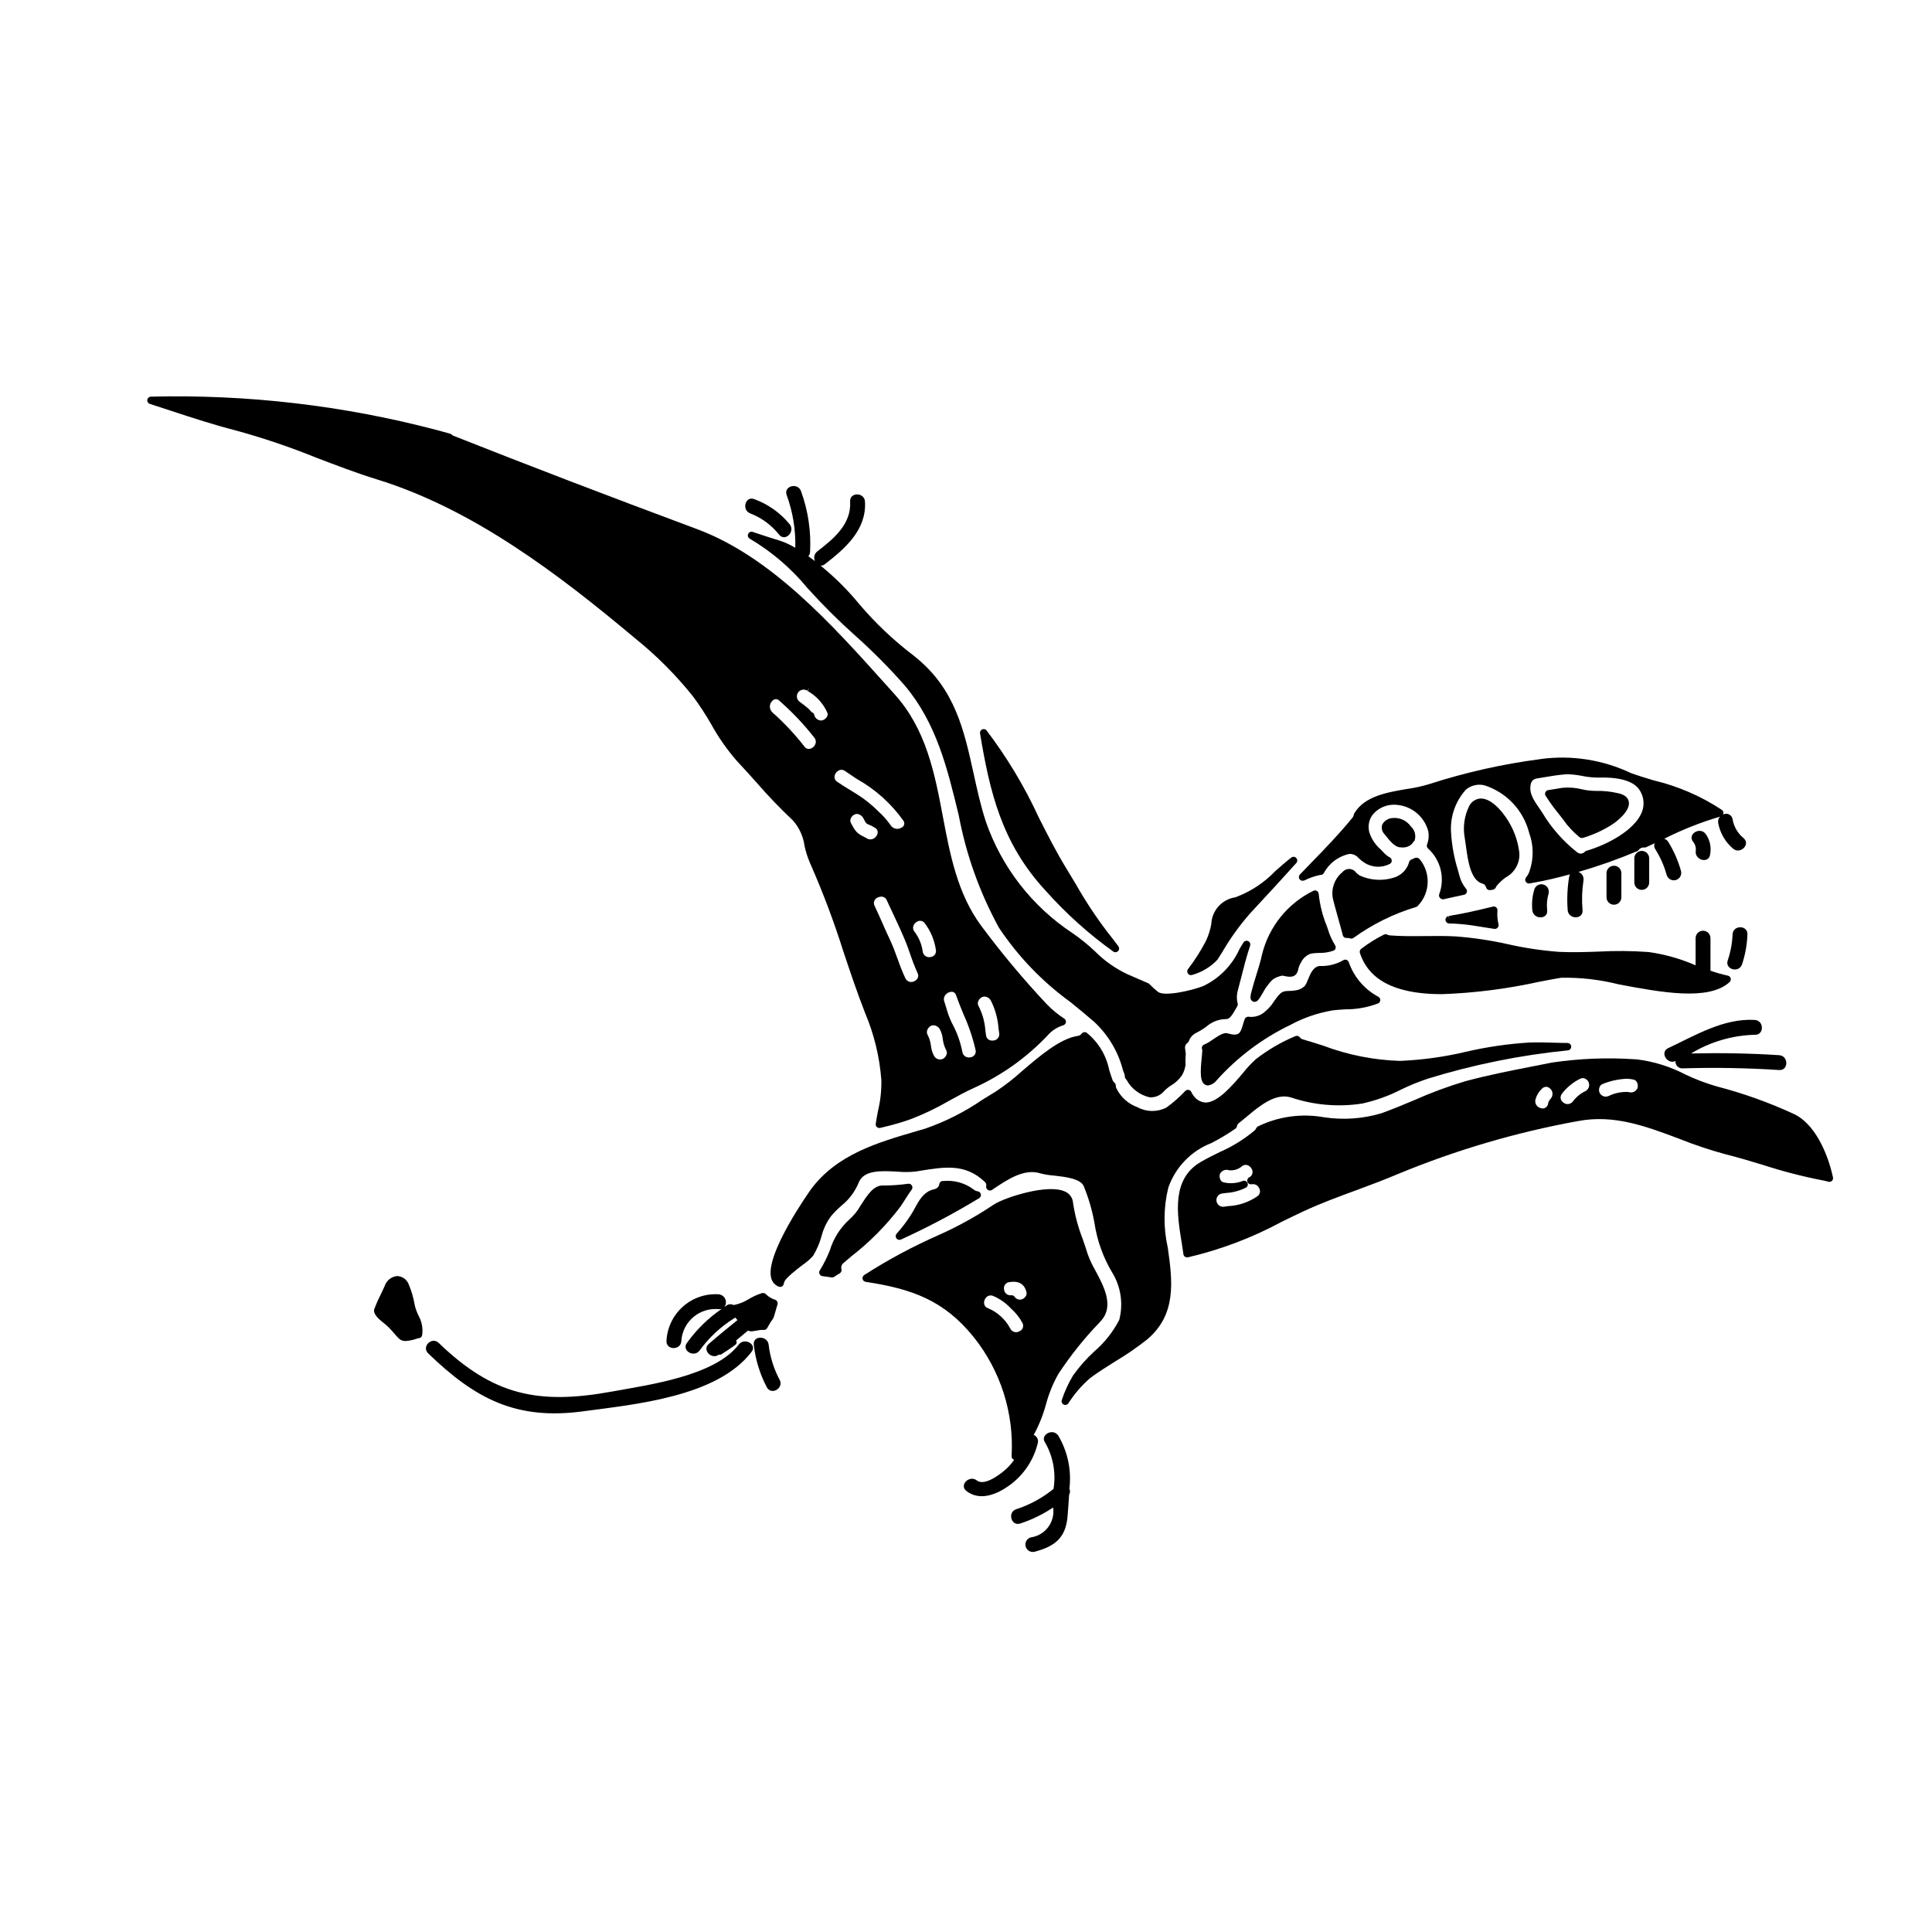 <?xml version="1.0" encoding="UTF-8"?>
<!-- Uploaded to: ICON Repo, www.iconrepo.com, Generator: ICON Repo Mixer Tools -->
<svg fill="#000000" width="800px" height="800px" version="1.1" viewBox="144 144 512 512" xmlns="http://www.w3.org/2000/svg">
 <g>
  <path d="m489.64 377.34c1.348-0.676 2.777-1.176 4.25-1.48 0.082 0.008 0.16 0.008 0.242 0 0.285-0.047 0.539-0.215 0.688-0.465 1.391-2.621 3.871-4.488 6.773-5.094h0.105c0.902-0.012 1.762 0.387 2.332 1.086 0.492 0.48 1.031 0.906 1.609 1.277 2.023 1.273 4.57 1.379 6.691 0.273 0.309-0.172 0.5-0.5 0.5-0.855 0-0.355-0.191-0.68-0.5-0.855-0.59-0.316-1.121-0.73-1.574-1.223l-0.84-0.875c-1.371-1.176-2.398-2.695-2.981-4.406-0.484-1.586-0.215-3.309 0.727-4.676 1.301-1.664 3.262-2.68 5.371-2.781 4.438-0.16 8.387 2.785 9.492 7.086 0.203 1.156 0.086 2.348-0.336 3.441-0.133 0.355-0.047 0.758 0.219 1.027 3.422 3.074 4.602 7.938 2.973 12.238-0.086 0.348 0.027 0.719 0.293 0.961 0.207 0.207 0.492 0.316 0.785 0.309 0.094 0 0.188-0.02 0.277-0.047 1.746-0.395 3.473-0.789 5.227-1.145 0.344-0.062 0.629-0.309 0.746-0.641 0.113-0.332 0.043-0.699-0.188-0.965-0.832-0.988-1.426-2.156-1.738-3.414l-0.395-1.449v0.004c-1.039-3.324-1.66-6.762-1.855-10.234-0.227-4.109 1.203-8.141 3.965-11.191 1.371-1.137 3.207-1.555 4.938-1.121 5.84 1.891 10.297 6.644 11.809 12.594 1.219 3.316 1.234 6.957 0.051 10.285-0.199 0.555-0.496 1.07-0.875 1.52-0.258 0.316-0.297 0.762-0.094 1.113 0.203 0.355 0.602 0.551 1.008 0.488 0.449-0.07 0.863-0.141 1.242-0.23 2.922-0.496 6.172-1.281 9.504-2.191h0.004c-0.113 0.184-0.195 0.387-0.234 0.602-0.492 2.941-0.621 5.934-0.395 8.906 0.207 2.508 4.144 2.527 3.938 0-0.234-2.625-0.148-5.269 0.25-7.871 0.156-0.977-0.402-1.926-1.328-2.266 5.293-1.531 10.492-3.371 15.57-5.508 0.156-0.07 0.293-0.176 0.395-0.312 0.316-0.477 0.879-0.73 1.449-0.648 0.195 0.02 0.395-0.016 0.57-0.105 0.188-0.098 0.395-0.184 0.59-0.277 0.195-0.09 0.5-0.215 0.691-0.32l0.91-0.43v0.004c-0.199 0.523-0.129 1.109 0.184 1.574 1.328 2.106 2.34 4.394 3.008 6.797 0.289 1.047 1.375 1.664 2.422 1.375 1.051-0.289 1.664-1.375 1.375-2.422-0.758-2.731-1.906-5.336-3.402-7.738-0.242-0.379-0.609-0.66-1.039-0.789 4.738-2.394 9.684-4.352 14.773-5.848-0.414 0.457-0.59 1.082-0.465 1.688 0.488 2.648 1.879 5.043 3.934 6.781 1.918 1.633 4.723-1.137 2.781-2.781h0.004c-1.551-1.273-2.59-3.066-2.922-5.047-0.098-0.555-0.461-1.027-0.973-1.262-0.512-0.238-1.105-0.207-1.59 0.082 0.059-0.074 0.102-0.16 0.133-0.246 0.082-0.363-0.051-0.742-0.34-0.977-5.555-3.676-11.715-6.34-18.199-7.875-2.184-0.664-4.254-1.289-5.926-1.906v0.004c-7.359-3.496-15.562-4.805-23.645-3.777l-0.473 0.074v0.004c-9.941 1.297-19.746 3.504-29.289 6.582-1.953 0.598-3.953 1.039-5.981 1.32-5.285 0.895-11.285 1.91-13.965 6.473v-0.004c-0.066 0.113-0.109 0.234-0.129 0.363-0.039 0.277-0.156 0.543-0.336 0.758-3.363 4.156-7.332 8.266-11.168 12.203l-2.754 2.852v-0.004c-0.344 0.34-0.387 0.883-0.105 1.273 0.285 0.395 0.816 0.52 1.246 0.301zm89.406-17.969c-1.895 4.582-8.91 8.445-14.629 10.098-0.148 0.043-0.281 0.125-0.395 0.23-0.531 0.613-1.457 0.684-2.074 0.152-3.711-2.918-6.852-6.492-9.266-10.547-0.262-0.395-0.531-0.789-0.789-1.18-1.574-2.269-2.906-4.231-2.113-6.727h0.004c0.238-0.566 0.75-0.969 1.355-1.07l1.77-0.297c2-0.34 3.883-0.656 5.84-0.816 0.262-0.02 0.516-0.027 0.789-0.027v0.004c1.238 0.039 2.469 0.18 3.684 0.426 1.457 0.301 2.945 0.453 4.438 0.453 4.016-0.129 9.246 0.395 10.988 3.543 1.051 1.742 1.199 3.887 0.398 5.758z"/>
  <path d="m459.61 402.42c0.102 0 0.203-0.016 0.305-0.047 2.586-0.711 4.926-2.125 6.754-4.09l1.258-1.996c2.148-3.688 4.652-7.156 7.481-10.359l1.633-1.762c3.477-3.75 7.027-7.582 10.5-11.469 0.336-0.379 0.328-0.949-0.016-1.32s-0.91-0.422-1.312-0.117c-0.848 0.641-1.625 1.309-2.344 1.926-0.609 0.516-1.246 1.082-1.914 1.672-2.949 3.086-6.566 5.457-10.57 6.934-3.551 0.527-6.227 3.5-6.379 7.086-0.281 1.582-0.773 3.117-1.461 4.566-1.363 2.598-2.941 5.074-4.727 7.402-0.246 0.348-0.246 0.812 0 1.156 0.184 0.262 0.477 0.418 0.793 0.418z"/>
  <path d="m537.82 379.14c0.109 0.441 0.504 0.754 0.957 0.754 0.051 0.004 0.102 0.004 0.156 0l0.789-0.129-0.004-0.004c0.387-0.121 0.688-0.434 0.789-0.828 0.73-0.938 1.602-1.758 2.578-2.441 2.574-1.383 3.977-4.262 3.473-7.144-0.551-3.68-2.09-7.144-4.445-10.027-0.895-1.129-3.199-3.699-5.625-3.699-0.07-0.004-0.141-0.004-0.215 0-1.246 0.109-2.348 0.852-2.914 1.969-1.305 2.629-1.719 5.613-1.184 8.5 0.09 0.477 0.18 1.137 0.285 1.91 0.52 3.898 1.227 9.238 4.328 10.145v-0.004c0.516 0.098 0.922 0.488 1.031 1z"/>
  <path d="m439.04 396.18c0.164 0.113 0.359 0.172 0.555 0.172 0.375 0 0.715-0.211 0.883-0.547 0.164-0.332 0.129-0.73-0.094-1.027-1-1.34-1.992-2.644-2.965-3.859v-0.004c-3.043-3.996-5.812-8.195-8.293-12.566-0.84-1.41-1.676-2.812-2.523-4.184-2.598-4.219-4.926-8.805-7.383-13.656v-0.004c-3.742-8.125-8.363-15.816-13.777-22.938-0.281-0.344-0.762-0.453-1.164-0.266-0.402 0.184-0.633 0.613-0.562 1.051 2.566 15.324 5.648 29.035 17.395 41.699h-0.004c5.367 6.019 11.383 11.43 17.934 16.129z"/>
  <path d="m253.97 490.13-0.09-0.441c-0.32-1.836-0.848-3.629-1.574-5.344-0.484-1.281-1.695-2.141-3.062-2.176-1.516 0.137-2.805 1.16-3.289 2.602-0.336 0.789-0.711 1.551-1.086 2.328v-0.004c-0.617 1.219-1.168 2.469-1.652 3.746-0.465 1.281 0.973 2.621 2.68 3.938 0.891 0.742 1.711 1.562 2.445 2.457 0.465 0.527 0.922 1.051 1.414 1.543 0.473 0.422 1.098 0.637 1.73 0.602 0.984-0.059 1.953-0.258 2.879-0.59l0.504-0.152h0.156c0.41-0.051 0.742-0.352 0.836-0.754 0.281-1.793-0.047-3.625-0.938-5.207-0.395-0.816-0.715-1.672-0.953-2.547z"/>
  <path d="m495.64 389.47c-1.133-2.734-1.863-5.621-2.168-8.566-0.02-0.316-0.184-0.605-0.449-0.777-0.27-0.172-0.602-0.207-0.895-0.09-6.812 3.309-11.812 9.461-13.652 16.809-0.395 1.895-0.984 3.758-1.547 5.562-0.43 1.387-0.863 2.777-1.227 4.203-0.312 1.18-0.633 2.394 0.367 2.801h-0.004c0.141 0.062 0.293 0.094 0.445 0.098 0.789 0 1.344-0.992 2.394-2.824 0.215-0.395 0.395-0.699 0.488-0.832 1.574-2.129 1.969-2.699 4.305-3.293 0.281 0 0.559 0.043 0.828 0.125 0.863 0.18 2.883 0.621 3.438-1.473 0.148-0.801 0.445-1.57 0.875-2.262 0.52-1.039 1.422-1.828 2.516-2.211 0.703-0.133 1.418-0.203 2.133-0.203 1.352 0.043 2.699-0.172 3.973-0.625 0.254-0.133 0.434-0.371 0.496-0.648 0.062-0.27 0.004-0.559-0.156-0.785-0.828-1.34-1.469-2.781-1.914-4.289z"/>
  <path d="m312.23 313.1c5.695 4.57 10.871 9.758 15.43 15.465 1.727 2.332 3.316 4.758 4.762 7.273 1.945 3.539 4.269 6.856 6.922 9.898 1.695 1.781 3.371 3.66 5.059 5.547v-0.004c3.07 3.555 6.324 6.945 9.742 10.164 1.66 1.879 2.727 4.207 3.059 6.691 0.328 1.543 0.805 3.051 1.426 4.504 3.41 7.719 6.387 15.621 8.922 23.672 1.766 5.277 3.598 10.738 5.68 16.066v0.004c2.406 5.672 3.871 11.695 4.336 17.84 0.055 2.695-0.23 5.383-0.852 8.008-0.227 1.18-0.457 2.363-0.637 3.582h-0.004c-0.051 0.324 0.07 0.652 0.316 0.871 0.18 0.164 0.414 0.254 0.656 0.254 0.082 0 0.164-0.012 0.242-0.031l1.18-0.293c2.324-0.543 4.617-1.215 6.863-2.016 3.508-1.336 6.898-2.961 10.141-4.856 2.18-1.203 4.445-2.449 6.82-3.516 7.285-3.324 13.859-8.027 19.359-13.852 1.102-1.262 2.539-2.184 4.144-2.668 0.359-0.113 0.625-0.422 0.68-0.797 0.055-0.375-0.113-0.746-0.426-0.957-1.707-1.109-3.281-2.406-4.691-3.871-6.191-6.598-11.996-13.547-17.387-20.812-6.234-8.453-8.195-18.793-10.09-28.801-2.156-11.414-4.383-23.176-12.848-32.527l-2.617-2.91c-14.125-15.723-30.141-33.547-49.73-40.82-23.684-8.82-44.762-16.895-64.473-24.707l0.004 0.004c-0.211-0.078-0.398-0.199-0.551-0.359-0.121-0.113-0.27-0.191-0.43-0.23-0.586-0.148-1.18-0.316-1.754-0.48s-1.203-0.344-1.801-0.492h-0.004c-24.691-6.492-50.172-9.461-75.695-8.824-0.48 0.008-0.887 0.367-0.953 0.848-0.066 0.477 0.227 0.934 0.688 1.074 1.867 0.598 3.731 1.207 5.594 1.824 5.613 1.844 11.414 3.746 17.18 5.211 7.254 1.988 14.387 4.402 21.359 7.231 5.184 1.969 10.547 4.047 16.039 5.734 25.297 7.805 47.797 24.824 68.34 42.059zm77.48 103.95v0.004c0.156-0.516 0.516-0.941 0.996-1.184 0.223-0.105 0.469-0.16 0.715-0.164 0.723 0.055 1.363 0.484 1.688 1.133 0.395 0.781 0.641 1.625 0.734 2.492 0.125 1.074 0.445 2.113 0.949 3.07 0.16 0.316 0.184 0.684 0.066 1.02-0.16 0.523-0.523 0.957-1.004 1.211-0.938 0.383-2.004-0.051-2.41-0.977-0.387-0.77-0.633-1.605-0.723-2.461-0.121-1.07-0.441-2.106-0.941-3.055-0.172-0.34-0.195-0.734-0.059-1.086zm6.586-1.883-0.004 0.004c-0.629-1.297-1.137-2.656-1.508-4.051-0.164-0.551-0.336-1.109-0.523-1.676-0.246-0.633-0.109-1.352 0.348-1.852 0.395-0.465 0.965-0.738 1.574-0.762 0.094 0 0.184 0.012 0.277 0.027 0.469 0.113 0.836 0.484 0.945 0.957 0.586 1.691 1.277 3.371 1.969 5.051h-0.004c1.371 3.035 2.438 6.199 3.18 9.445 0.094 0.43 0.004 0.883-0.254 1.238-0.258 0.359-0.656 0.594-1.094 0.637-0.469 0.129-0.969 0.055-1.375-0.207-0.41-0.258-0.691-0.676-0.777-1.152-0.516-2.68-1.441-5.262-2.746-7.656zm-5.652-17.559v0.004c-0.465 0.121-0.957 0.039-1.359-0.223-0.398-0.262-0.668-0.684-0.746-1.156-0.25-1.922-0.996-3.75-2.164-5.301-0.395-0.441-0.508-1.07-0.289-1.625 0.27-0.668 0.863-1.152 1.574-1.285 0.078-0.004 0.156-0.004 0.234 0 0.473 0.016 0.91 0.254 1.18 0.641 1.559 2.066 2.57 4.492 2.941 7.051 0.094 0.438 0 0.891-0.258 1.254-0.262 0.359-0.66 0.594-1.102 0.645zm-8.762 0.547c-0.574-1.602-1.18-3.258-1.922-4.859-0.719-1.52-1.402-3.059-2.082-4.598-0.68-1.539-1.379-3.113-2.102-4.644v0.004c-0.211-0.406-0.238-0.887-0.074-1.312 0.168-0.426 0.508-0.762 0.938-0.922 0.285-0.133 0.594-0.203 0.906-0.203 0.645-0.012 1.227 0.375 1.465 0.973l0.957 2.043c1.309 2.785 2.625 5.598 3.824 8.402 0.523 1.238 0.969 2.519 1.414 3.797v0.004c0.562 1.695 1.211 3.363 1.941 4.996 0.227 0.398 0.258 0.875 0.086 1.301-0.188 0.391-0.504 0.703-0.898 0.879-0.418 0.242-0.922 0.293-1.379 0.145-0.461-0.152-0.836-0.488-1.035-0.93-0.766-1.652-1.441-3.344-2.023-5.07zm-12.477-37.09-0.004 0.004c0.164-0.527 0.535-0.965 1.031-1.207 0.219-0.109 0.457-0.168 0.699-0.168 0.723 0.09 1.352 0.531 1.684 1.18 0.043 0.07 0.102 0.191 0.172 0.328 0.301 0.598 0.516 1.031 0.98 1.215 0.664 0.25 1.301 0.57 1.902 0.953 0.457 0.227 0.746 0.695 0.742 1.207-0.066 0.707-0.484 1.332-1.117 1.656-0.57 0.316-1.27 0.285-1.805-0.082-0.328-0.195-0.656-0.363-0.98-0.527-0.566-0.246-1.09-0.586-1.547-1-0.5-0.5-0.91-1.082-1.211-1.723-0.145-0.266-0.293-0.527-0.461-0.812h0.004c-0.176-0.312-0.203-0.684-0.082-1.02zm13.539 2.238v0.008c-0.465 0.305-1.031 0.414-1.578 0.305-0.543-0.113-1.023-0.438-1.328-0.902-0.914-1.324-1.984-2.539-3.188-3.617l-0.301-0.297v0.004c-1.043-1.016-2.144-1.969-3.305-2.848-1.359-1.012-2.812-1.906-4.219-2.754-1.066-0.652-2.129-1.309-3.148-2.012-0.488-0.289-0.773-0.828-0.73-1.395 0.09-0.711 0.535-1.328 1.18-1.641 0.207-0.098 0.43-0.148 0.66-0.152 0.355 0.008 0.703 0.129 0.988 0.348 1.031 0.711 2.074 1.402 3.113 2.094 4.867 2.715 9.066 6.481 12.301 11.02 0.227 0.293 0.309 0.668 0.223 1.027-0.082 0.359-0.324 0.66-0.656 0.82zm20.27 46.141c0.156-0.512 0.516-0.941 0.996-1.18 0.227-0.109 0.473-0.168 0.723-0.172 0.723 0.059 1.359 0.484 1.684 1.129 1.141 2.293 1.82 4.785 2.004 7.336l0.176 1.219h0.004c0.082 0.465-0.031 0.945-0.32 1.32-0.289 0.375-0.723 0.609-1.195 0.648-0.445 0.074-0.898-0.008-1.289-0.23-0.391-0.254-0.641-0.672-0.688-1.137l-0.172-1.258c-0.156-2.297-0.785-4.535-1.848-6.574-0.18-0.34-0.207-0.742-0.074-1.102zm-43.168-68.188c-0.281 0.648-0.875 1.109-1.574 1.219-0.535 0.051-1.051-0.211-1.324-0.672-2.551-3.273-5.398-6.305-8.504-9.055-0.824-0.812-0.832-2.144-0.02-2.969 0.25-0.297 0.605-0.477 0.992-0.5 0.355 0.016 0.688 0.164 0.934 0.422l0.266 0.246h-0.004c3.289 2.902 6.301 6.098 9.004 9.555 0.402 0.492 0.492 1.172 0.23 1.754zm3.262-8.266h0.004c0.078 0.363 0 0.742-0.219 1.047-0.285 0.453-0.746 0.773-1.27 0.887-0.977 0.105-1.871-0.562-2.047-1.527-0.102-0.34-0.371-0.598-0.715-0.684-0.094-0.105-0.191-0.227-0.289-0.344l0.004 0.004c-0.145-0.188-0.305-0.363-0.473-0.527-0.777-0.676-1.59-1.309-2.438-1.898-0.754-0.59-0.906-1.672-0.348-2.449s1.629-0.977 2.43-0.453l0.578-0.789-0.492 0.859v0.004c2.359 1.324 4.215 3.394 5.277 5.883z"/>
  <path d="m527.07 387.8c0.031 0.508 0.441 0.906 0.945 0.926 2.004 0.043 4.004 0.207 5.988 0.492 2 0.301 4 0.621 6.004 0.949h0.156c0.277 0 0.543-0.117 0.727-0.324 0.223-0.246 0.309-0.586 0.23-0.906-0.293-1.195-0.391-2.43-0.281-3.656 0.027-0.316-0.098-0.625-0.34-0.828-0.246-0.199-0.566-0.273-0.871-0.195-3.777 0.918-7.477 1.797-11.312 2.418-0.035 0-0.285 0.059-0.316 0.07l0.051 0.996-0.148-0.973c-0.5 0.078-0.859 0.523-0.832 1.031z"/>
  <path d="m504.34 376.02c-0.352-0.227-0.68-0.488-0.973-0.785-0.402-0.578-1.055-0.934-1.758-0.957-0.703-0.023-1.379 0.281-1.82 0.828-2.027 1.637-3.023 4.234-2.606 6.805 0.094 0.562 0.684 2.699 1.574 5.902 0.457 1.633 0.973 3.481 1.055 3.863v0.004c0.055 0.543 0.535 0.941 1.082 0.891 0.316-0.023 0.629 0.02 0.93 0.121 0.094 0.031 0.195 0.043 0.293 0.047 0.215 0 0.426-0.07 0.594-0.199 5.043-3.641 10.66-6.414 16.621-8.199 0.207-0.07 0.387-0.207 0.508-0.391 3.227-3.438 3.363-8.746 0.316-12.34-0.371-0.348-0.926-0.418-1.371-0.172-0.23 0.129-0.469 0.242-0.715 0.332-0.289 0.098-0.516 0.324-0.613 0.613-0.539 2.047-2.125 3.652-4.16 4.223-2.957 0.91-6.144 0.699-8.957-0.586z"/>
  <path d="m463.5 431.53c0.199 0.086 0.414 0.133 0.633 0.133 0.891-0.141 1.699-0.613 2.254-1.328 5.516-6.168 12.195-11.184 19.656-14.766 3.398-1.832 7.074-3.098 10.875-3.762 1.031-0.164 2.289-0.242 3.629-0.328v0.004c2.969 0.02 5.914-0.516 8.688-1.574 0.332-0.16 0.547-0.496 0.555-0.863 0.008-0.371-0.191-0.715-0.516-0.891-3.684-1.965-6.484-5.254-7.844-9.203-0.113-0.289-0.352-0.508-0.648-0.598-0.297-0.086-0.617-0.027-0.863 0.156-1.871 1.062-4.004 1.578-6.156 1.492-1.703 0.121-2.492 2.035-3.125 3.57-0.199 0.57-0.465 1.121-0.785 1.637-0.668 0.691-1.551 1.133-2.5 1.254-0.621 0.102-1.25 0.152-1.879 0.152-1.645 0.027-2.152 0.367-3.617 2.426l-0.336 0.473c-0.574 0.922-1.297 1.746-2.133 2.441-1.16 1.141-2.773 1.691-4.391 1.508-0.473-0.105-0.949 0.152-1.125 0.602-0.188 0.48-0.34 0.98-0.484 1.473-0.656 2.211-0.949 3.227-4.066 2.312-0.953-0.289-2.141 0.445-3.969 1.672-0.668 0.496-1.387 0.922-2.141 1.273-0.52 0.148-0.82 0.691-0.668 1.211 0.02 0.074 0.047 0.145 0.082 0.211 0 0.395-0.074 1.199-0.141 1.879-0.406 4.035-0.535 6.734 1.016 7.434z"/>
  <path d="m515.37 368.57c0.148 0.02 0.301 0.027 0.453 0.027 0.828-0.004 1.629-0.305 2.254-0.852 0.098-0.082 0.176-0.18 0.238-0.289 0.094-0.172 0.215-0.324 0.359-0.449 0.098-0.09 0.176-0.199 0.234-0.32 0.402-1.316 0.008-2.746-1.016-3.668-1.09-1.562-2.938-2.418-4.836-2.231-1.16 0.051-2.207 0.715-2.754 1.742-0.293 0.895-0.055 1.879 0.613 2.543l0.262 0.332c1.277 1.645 2.656 3.203 4.016 3.148z"/>
  <path d="m551.86 404.19c2.227-0.43 4.219-0.816 5.871-1.078 5.121-0.098 10.234 0.488 15.199 1.746 11.203 2.109 23.914 4.5 29.438-0.609 0.27-0.25 0.379-0.629 0.281-0.984s-0.383-0.629-0.746-0.703c-1.562-0.344-3.106-0.781-4.613-1.316v-8.629c0-1.086-0.883-1.965-1.969-1.965-1.09 0-1.969 0.879-1.969 1.965v7.188l-0.191-0.066c-3.898-1.684-8-2.836-12.203-3.434-4.43-0.324-8.879-0.367-13.316-0.121-3.422 0.117-6.949 0.23-10.398 0.074-4.594-0.34-9.16-1.02-13.652-2.039-4.519-1.012-9.109-1.699-13.727-2.055-2.754-0.156-5.512-0.125-8.219-0.094-3.055 0.027-6.219 0.066-9.223-0.172-0.258-0.016-0.512-0.082-0.746-0.195-0.281-0.164-0.625-0.172-0.914-0.02-2.133 1.059-4.16 2.324-6.047 3.781-0.328 0.254-0.461 0.688-0.328 1.082 2.754 8.453 11.629 10.918 21.711 10.918 8.668-0.305 17.289-1.402 25.762-3.273z"/>
  <path d="m572.68 354.18c-1.895-0.434-3.84-0.629-5.781-0.582-1.254-0.004-2.5-0.148-3.715-0.434-1.656-0.414-3.367-0.547-5.066-0.395l-3.84 0.625h-0.004c-0.316 0.055-0.59 0.258-0.727 0.551-0.141 0.293-0.125 0.633 0.035 0.91 1.129 1.766 2.363 3.461 3.695 5.078 0.457 0.578 0.828 1.035 0.988 1.27v0.004c1.211 1.75 2.672 3.316 4.328 4.652 0.176 0.145 0.398 0.223 0.629 0.223 0.086 0 0.172-0.012 0.258-0.035 2.816-0.832 5.492-2.07 7.949-3.676 0.043-0.027 4.723-3.148 4.227-5.902-0.219-1.168-1.223-1.945-2.977-2.289z"/>
  <path d="m343.06 496.82c0.133 0 0.266-0.008 0.395-0.031l1.871-0.305c0.281-0.039 0.566-0.051 0.852-0.043h0.289c0.355 0 0.684-0.195 0.855-0.508 0.461-0.879 0.988-1.727 1.574-2.535 0.07-0.094 0.121-0.199 0.156-0.309l0.996-3.418c0.152-0.512-0.133-1.055-0.641-1.219-0.93-0.301-1.773-0.816-2.465-1.504-0.23-0.227-0.555-0.328-0.871-0.27h-0.109c-1.223 0.387-2.398 0.914-3.496 1.574-1.141 0.723-2.398 1.242-3.719 1.535l-0.371 0.055v0.004c-0.559-0.312-1.246-0.285-1.773 0.078-0.215 0.137-0.395 0.297-0.625 0.438 0.438-0.613 0.523-1.41 0.219-2.102-0.301-0.688-0.949-1.164-1.695-1.254-3.488-0.238-6.922 0.938-9.531 3.262-2.613 2.324-4.18 5.598-4.348 9.09-0.105 2.531 3.832 2.527 3.938 0 0.16-2.449 1.309-4.731 3.184-6.316 1.875-1.59 4.312-2.344 6.758-2.098 0.254 0.023 0.516-0.004 0.758-0.082-3.574 2.449-6.695 5.5-9.223 9.023-1.48 2.062 1.934 4.031 3.398 1.969 2.469-3.406 5.582-6.301 9.16-8.516 0.09-0.055 0.129-0.133 0.207-0.195 0.227 0.219 0.438 0.449 0.633 0.691-2.551 2.078-5.117 4.144-7.586 6.297-1.895 1.633 0.789 4.328 2.695 2.828 0.051 0 0.094 0.059 0.145 0.059l0.004 0.004c0.188 0 0.371-0.055 0.527-0.152 1.18-0.758 2.453-1.574 3.609-2.445 0.223-0.16 0.363-0.41 0.395-0.68-0.004-0.18-0.059-0.355-0.152-0.508 1.051-0.879 2.098-1.754 3.148-2.621 0.266 0.121 0.551 0.188 0.84 0.203z"/>
  <path d="m453.59 458.81c1.879-5.457 6.066-9.809 11.453-11.891 2.191-1.129 4.312-2.398 6.348-3.801 0.199-0.137 0.34-0.344 0.395-0.578 0.059-0.371 0.258-0.703 0.559-0.93 0.59-0.469 1.219-0.992 1.879-1.539 3.457-2.898 7.734-6.523 11.91-5.231h-0.004c6.07 2.039 12.543 2.594 18.871 1.609 3.566-0.785 7.019-2.027 10.273-3.688 2.281-1.113 4.633-2.074 7.039-2.879 12.098-3.738 24.535-6.258 37.133-7.516 0.543-0.027 0.965-0.488 0.938-1.035-0.027-0.543-0.492-0.961-1.035-0.934-1.207 0-2.41-0.043-3.613-0.074-2.082-0.062-4.231-0.117-6.426-0.043-5.668 0.348-11.293 1.168-16.824 2.453-5.742 1.363-11.602 2.172-17.5 2.418-6.953-0.219-13.82-1.586-20.328-4.043-1.777-0.562-3.566-1.129-5.394-1.664h-0.004c-0.316-0.074-0.598-0.266-0.785-0.535-0.27-0.371-0.758-0.504-1.18-0.324-3.762 1.566-7.293 3.629-10.508 6.133-1.223 1.109-2.352 2.32-3.367 3.617-2.812 3.316-6.691 7.871-9.938 7.848l-0.004 0.004c-1.262-0.074-2.422-0.727-3.148-1.766-0.25-0.32-0.461-0.672-0.629-1.047-0.141-0.293-0.418-0.5-0.742-0.547-0.324-0.039-0.645 0.078-0.871 0.312-1.527 1.629-3.211 3.106-5.027 4.406-2.406 1.215-5.254 1.172-7.621-0.117-2.383-0.852-4.344-2.582-5.488-4.832-0.172-0.277-0.262-0.602-0.25-0.926-0.008-0.289-0.141-0.559-0.367-0.742-0.227-0.176-0.395-0.41-0.492-0.68-0.328-0.895-0.609-1.797-0.895-2.699-0.773-3.875-2.879-7.356-5.945-9.84-0.434-0.297-1.02-0.207-1.34 0.203-0.246 0.344-0.625 0.566-1.043 0.613-4.648 0.688-10 5.254-14.719 9.281h-0.004c-2.18 1.984-4.508 3.801-6.965 5.434-1.18 0.715-2.387 1.457-3.578 2.199-4.664 3.207-9.738 5.773-15.082 7.637l-2.449 0.719c-10.332 3.023-21.02 6.144-27.867 15.32-0.121 0.168-12.402 17.344-10.566 23.645 0.266 1.02 1.008 1.848 1.992 2.223 0.273 0.109 0.586 0.086 0.844-0.062 0.258-0.145 0.434-0.402 0.48-0.695 0.031-0.156 0.074-0.312 0.129-0.461 0.301-1.031 3.188-3.258 4.922-4.594 1.02-0.676 1.945-1.484 2.754-2.406 0.957-1.613 1.695-3.344 2.199-5.152 0.488-1.922 1.348-3.731 2.531-5.324 0.836-0.988 1.75-1.906 2.727-2.754 2.027-1.617 3.606-3.723 4.59-6.121 1.32-3.41 6.059-3.148 10.258-2.914h-0.004c1.594 0.145 3.195 0.137 4.785-0.023l0.992-0.16c6.836-1.113 12.203-1.992 17.344 2.852l-0.004-0.004c0.352 0.285 0.512 0.742 0.422 1.184-0.066 0.391 0.109 0.785 0.445 0.996 0.344 0.223 0.785 0.215 1.121-0.02 3.977-2.695 8.484-5.754 12.82-4.359 1.168 0.301 2.363 0.492 3.566 0.578 2.945 0.328 6.977 0.789 7.871 2.754 1.301 3.141 2.258 6.41 2.856 9.75 0.727 4.852 2.426 9.504 5 13.676 2.078 3.668 2.641 8 1.574 12.078-1.664 3.195-3.922 6.043-6.652 8.387-2.09 1.918-3.973 4.051-5.609 6.367-1.215 2.035-2.203 4.199-2.953 6.449-0.168 0.465 0.035 0.98 0.477 1.211 0.137 0.07 0.293 0.109 0.449 0.109 0.324 0 0.629-0.16 0.812-0.426 1.578-2.488 3.512-4.734 5.734-6.664 2.098-1.574 4.449-3.051 6.727-4.473 2.906-1.727 5.695-3.641 8.344-5.738 8.012-6.691 6.754-15.668 5.543-24.359-1.188-5.223-1.148-10.648 0.117-15.855z"/>
  <path d="m619.27 439.16c-6.535-3.012-13.328-5.438-20.297-7.246-2.852-0.82-5.629-1.875-8.309-3.148-4.035-2.109-8.418-3.477-12.934-4.027l-0.547-0.02v-0.004c-7.301-0.492-14.633-0.203-21.871 0.871-1.691 0.34-3.375 0.672-5.051 0.996-6.121 1.199-11.898 2.336-17.875 3.938h0.004c-4.609 1.371-9.121 3.039-13.512 4.996-2.875 1.211-5.852 2.465-8.895 3.543-4.887 1.438-10.027 1.793-15.062 1.035-5.977-1.082-12.145-0.23-17.605 2.438-0.184 0.105-0.328 0.27-0.414 0.465-0.105 0.266-0.281 0.5-0.512 0.672-2.75 2.289-5.809 4.176-9.086 5.613-1.629 0.789-3.309 1.625-5.059 2.633-7.805 4.504-6.324 13.777-5.117 21.211 0.18 1.129 0.355 2.215 0.484 3.231 0.062 0.496 0.48 0.863 0.977 0.859 0.062 0.008 0.125 0.008 0.188 0 8.73-2.043 17.148-5.238 25.035-9.504 1.875-0.914 3.723-1.82 5.57-2.676 4.629-2.156 9.57-3.973 14.348-5.723 3.562-1.336 7.262-2.699 10.805-4.211 15.352-6.352 31.34-11.051 47.688-14.012 9.555-1.797 17.961 1.379 26.852 4.723 3.953 1.578 7.992 2.934 12.102 4.051 3.402 0.848 6.789 1.871 10.062 2.863h0.004c5.246 1.703 10.59 3.082 16.008 4.129 0.422 0.078 0.84 0.184 1.254 0.312 0.336 0.102 0.699 0.023 0.961-0.211 0.258-0.238 0.367-0.594 0.293-0.938-1.395-6.5-4.898-14.363-10.488-16.859zm-51.359-5.562c-0.207-0.492-0.207-1.043 0-1.531 0.141-0.363 0.426-0.648 0.785-0.789 1.992-0.812 4.106-1.281 6.25-1.391 0.707-0.004 1.41 0.082 2.094 0.25 0.352 0.121 0.633 0.379 0.789 0.715 0.242 0.473 0.281 1.023 0.113 1.523v0.023c-0.41 0.914-1.465 1.348-2.402 0.988-1.805-0.09-3.602 0.277-5.231 1.062-0.898 0.418-1.965 0.035-2.398-0.852zm-13.039 1.656h-0.004c-0.363 0.391-0.59 0.891-0.648 1.422-0.109 0.402-0.391 0.742-0.766 0.926-0.375 0.184-0.812 0.199-1.203 0.035-0.492-0.121-0.91-0.445-1.16-0.887s-0.305-0.969-0.152-1.453c0.309-1.094 0.918-2.082 1.762-2.848 0.273-0.266 0.641-0.422 1.023-0.434h0.172c0.688 0.137 1.246 0.645 1.453 1.32 0.207 0.672 0.023 1.406-0.473 1.906zm3.039-1.375h-0.004c1.281-1.688 2.941-3.059 4.844-3.996 0.234-0.113 0.496-0.18 0.758-0.184 0.793 0.09 1.441 0.676 1.598 1.461 0.16 0.781-0.203 1.574-0.898 1.969-1.332 0.625-2.492 1.57-3.371 2.754-0.289 0.395-0.734 0.648-1.219 0.703-0.488 0.051-0.977-0.102-1.344-0.422-0.367-0.246-0.613-0.629-0.684-1.062-0.066-0.434 0.047-0.875 0.316-1.223zm-82.617 21.984-0.305 0.172c-0.414 0.254-0.578 0.773-0.391 1.223 0.191 0.445 0.68 0.688 1.148 0.57 0.809-0.129 1.602 0.297 1.941 1.043 0.414 0.699 0.246 1.598-0.395 2.102-2.324 1.621-5.066 2.547-7.898 2.668l-1.055 0.152c-0.941 0.113-1.805-0.535-1.957-1.469-0.156-0.934 0.453-1.824 1.379-2.023l1.094-0.145c1.863-0.105 3.688-0.594 5.356-1.434 0.383-0.227 0.566-0.676 0.449-1.105-0.117-0.426-0.504-0.723-0.949-0.723-0.125 0-0.25 0.023-0.367 0.07-1.637 0.648-3.434 0.77-5.141 0.355-0.336-0.098-0.609-0.336-0.758-0.652-0.254-0.484-0.309-1.051-0.148-1.574 0.449-0.891 1.492-1.305 2.43-0.965 1.203 0.125 2.41-0.238 3.344-1.012 0.418-0.398 1.031-0.523 1.574-0.32 0.668 0.27 1.152 0.863 1.285 1.574 0.086 0.578-0.16 1.156-0.641 1.492z"/>
  <path d="m381.66 470.9c-0.344 0.34-0.387 0.883-0.102 1.277 0.281 0.391 0.812 0.516 1.242 0.297 7.109-3.242 14.02-6.898 20.695-10.953 0.352-0.219 0.527-0.629 0.445-1.031-0.082-0.402-0.406-0.711-0.809-0.777-0.422-0.043-0.816-0.219-1.129-0.504-2.305-1.723-5.172-2.516-8.035-2.227-0.5-0.062-0.953 0.289-1.023 0.785-0.109 0.715-0.664 1.277-1.379 1.391-2.754 0.613-4.004 2.945-5.117 5-0.328 0.605-0.648 1.18-1.004 1.738-1.129 1.766-2.394 3.438-3.785 5.004z"/>
  <path d="m382.61 463.79c0.504-0.73 0.957-1.449 1.387-2.125 0.543-0.859 1.051-1.664 1.602-2.387 0.238-0.312 0.27-0.742 0.074-1.086-0.199-0.336-0.578-0.531-0.969-0.492-2.184 0.312-4.383 0.469-6.59 0.469-2.629-0.152-4.297 2.625-6.035 5.277h0.004c-0.777 1.398-1.781 2.652-2.977 3.715-2.418 2.184-4.199 4.984-5.152 8.102-0.73 1.875-1.633 3.68-2.688 5.391-0.191 0.281-0.223 0.641-0.086 0.949 0.137 0.312 0.422 0.531 0.758 0.582l2.477 0.348h0.133v-0.004c0.199 0 0.391-0.059 0.555-0.168 0.457-0.312 0.941-0.629 1.434-0.918 0.375-0.215 0.562-0.648 0.461-1.07-0.172-0.605 0.035-1.258 0.527-1.652l2.09-1.777c4.891-3.793 9.262-8.215 12.996-13.152z"/>
  <path d="m339.78 500.32c-6.418 8.359-23.828 10.664-33.477 12.434-19.637 3.602-31.613 1.051-46.051-12.875-1.824-1.762-4.609 1.02-2.781 2.781 12.461 12.035 23.285 17.762 41.082 15.352 13.734-1.852 35.473-3.82 44.609-15.742 1.57-1.973-1.848-3.934-3.383-1.949z"/>
  <path d="m347.7 500.37c-0.293-2.488-4.227-2.516-3.938 0h0.004c0.43 3.938 1.602 7.762 3.449 11.266 1.18 2.238 4.582 0.25 3.398-1.969-1.543-2.891-2.531-6.043-2.914-9.297z"/>
  <path d="m419.02 526.46c0.254-0.898-0.207-1.84-1.07-2.199 1.391-2.555 2.481-5.266 3.242-8.07 0.75-2.824 1.855-5.543 3.293-8.086 3.172-4.828 6.781-9.352 10.785-13.512l0.539-0.598c3.516-3.898 0.711-9.125-1.535-13.32-0.789-1.359-1.457-2.785-2-4.258-0.375-1.238-0.836-2.582-1.312-3.961h0.004c-1.227-3.129-2.102-6.383-2.602-9.707-0.086-1.277-0.867-2.402-2.031-2.93-4.512-2.25-15.969 1.523-18.762 3.281l-0.527 0.332h-0.004c-4.531 3.027-9.316 5.66-14.293 7.875-6.836 3.008-13.426 6.547-19.711 10.582-0.352 0.219-0.527 0.629-0.445 1.035 0.082 0.406 0.41 0.715 0.816 0.777 12.168 1.844 20.762 4.836 28.66 14.684h0.004c7.094 8.887 10.66 20.078 10.016 31.434-0.047 0.383 0.133 0.762 0.465 0.965 0.07 0.027 0.141 0.051 0.215 0.062-0.539 0.789-1.156 1.523-1.84 2.191-1.477 1.418-5.953 4.941-8.047 3.301-1.969-1.547-4.773 1.219-2.781 2.781 3.594 2.812 8.176 0.883 11.492-1.543v0.004c3.711-2.715 6.344-6.652 7.43-11.121zm-13.508-38.789c0.465-0.391 1.109-0.48 1.668-0.238 1.816 0.773 3.449 1.926 4.785 3.379 1.215 1.074 2.231 2.359 2.996 3.789 0.215 0.402 0.246 0.879 0.082 1.309-0.16 0.426-0.504 0.762-0.934 0.918-0.418 0.234-0.914 0.281-1.371 0.133-0.453-0.148-0.824-0.484-1.023-0.918-1.285-2.402-3.356-4.293-5.863-5.352-0.539-0.148-0.941-0.594-1.039-1.145-0.098-0.703 0.164-1.406 0.699-1.875zm9.027 0.727 0.004 0.004c-0.66 0.098-1.316-0.195-1.68-0.758-0.188-0.246-0.48-0.395-0.789-0.391h-0.121c-0.453 0.055-0.91-0.082-1.266-0.371-0.352-0.289-0.57-0.715-0.602-1.168-0.098-0.449 0-0.914 0.266-1.285 0.266-0.371 0.676-0.609 1.129-0.66 2.508-0.395 4.008 0.473 4.555 2.688 0.078 0.387-0.008 0.785-0.234 1.105-0.281 0.434-0.727 0.734-1.234 0.84z"/>
  <path d="m427.4 538.55c0.602-4.926-0.449-9.91-2.992-14.172-1.496-2.008-4.918-0.047-3.402 1.988 2.098 3.699 2.871 8.004 2.191 12.203-2.93 2.391-6.277 4.215-9.875 5.383-2.402 0.789-1.375 4.578 1.043 3.793v0.004c3.09-1.008 6.027-2.441 8.723-4.254 0.277 1.836-0.188 3.707-1.297 5.195-1.109 1.488-2.769 2.473-4.606 2.731-1.047 0.289-1.664 1.371-1.375 2.418 0.289 1.051 1.375 1.664 2.422 1.375 5.492-1.461 8.293-3.82 8.703-9.625 0.121-1.707 0.289-3.586 0.395-5.512v0.004c0.277-0.465 0.305-1.043 0.07-1.531z"/>
  <path d="m342.83 280.06c3.008 1.164 5.648 3.113 7.648 5.641 1.598 1.969 4.363-0.832 2.781-2.781-2.481-3.016-5.719-5.312-9.387-6.652-2.371-0.898-3.398 2.898-1.043 3.793z"/>
  <path d="m354.76 289.17c-1.242-0.75-2.562-1.367-3.938-1.84-2.074-0.625-4.125-1.297-6.16-1.969l-1.18-0.395c-0.477-0.16-0.996 0.07-1.203 0.527-0.211 0.461-0.039 1 0.398 1.254 5.805 3.426 10.969 7.84 15.258 13.043 3.969 4.41 8.172 8.605 12.598 12.562 4.688 4.172 9.117 8.625 13.258 13.344 8.375 9.969 11.246 21.82 14.285 34.367v-0.004c1.961 10.445 5.566 20.516 10.676 29.836 5.102 7.641 11.527 14.312 18.969 19.703 2.019 1.641 4.078 3.316 6.156 5.117 3.777 3.469 6.465 7.965 7.727 12.934l0.395 1.031c0.074 0.199 0.102 0.414 0.086 0.625 0.047 0.324 0.203 0.621 0.449 0.84 1.281 2.375 3.531 4.078 6.168 4.66h0.367c1.344-0.027 2.606-0.645 3.453-1.684 0.562-0.562 1.18-1.059 1.852-1.484 1.117-0.664 2.082-1.559 2.824-2.625 0.508-0.836 0.836-1.766 0.973-2.734-0.039-1.02-0.016-2.043 0.066-3.062-0.039-0.426-0.102-0.844-0.168-1.262v-0.004c-0.121-0.613 0.133-1.238 0.645-1.594 0.141-0.098 0.25-0.23 0.324-0.387 0.316-0.941 0.98-1.727 1.859-2.191 0.961-0.48 1.883-1.039 2.754-1.672 1.434-1.285 3.281-2.008 5.203-2.039 0.941 0.09 1.574-0.859 2.598-2.637l0.434-0.746v-0.004c0.129-0.219 0.172-0.48 0.113-0.73-0.262-0.984-0.289-2.012-0.078-3.008 0.312-1.18 0.613-2.363 0.918-3.543 0.734-2.918 1.504-5.926 2.461-8.793h-0.004c0.156-0.473-0.062-0.988-0.516-1.203-0.453-0.207-0.988-0.047-1.258 0.375l-1.016 1.672c-1.934 4.34-5.359 7.844-9.656 9.871-3.273 1.273-10.328 2.82-11.984 1.527-0.801-0.637-1.559-1.328-2.266-2.066-0.094-0.102-0.207-0.18-0.336-0.23-0.863-0.363-1.723-0.738-2.582-1.117-0.957-0.422-1.906-0.844-2.836-1.227-3.234-1.508-6.172-3.578-8.68-6.113-1.84-1.746-3.816-3.344-5.906-4.781-10.73-7.074-18.824-17.492-23.02-29.641-1.367-4.219-2.312-8.531-3.227-12.699-2.516-11.414-4.887-22.191-15.117-30.605l-0.828-0.676c-5.281-4.008-10.105-8.578-14.387-13.637-3.062-3.723-6.492-7.133-10.234-10.172 0.406 0.035 0.805-0.09 1.121-0.344 5.41-4.18 11.121-9.133 10.66-16.625-0.152-2.516-4.09-2.535-3.938 0 0.371 6-4.398 9.898-8.711 13.227v-0.004c-0.773 0.605-1.031 1.664-0.613 2.555-0.582-0.453-1.18-0.863-1.742-1.277v-0.004c0.273-0.316 0.434-0.715 0.457-1.133 0.293-5.484-0.527-10.977-2.41-16.137-0.863-2.363-4.668-1.344-3.797 1.043 1.637 4.477 2.414 9.219 2.285 13.984z"/>
  <path d="m588.02 425.19c-0.043 0.52 0.141 1.031 0.504 1.402 0.363 0.371 0.867 0.566 1.387 0.535 8.543-0.262 17.07-0.113 25.586 0.445 2.527 0.164 2.519-3.769 0-3.938-7.781-0.508-15.559-0.629-23.348-0.457 5.098-3.09 10.914-4.797 16.875-4.949 2.531 0.145 2.523-3.789 0-3.938-8.266-0.469-15.715 4.078-22.941 7.477-2.273 1.062-0.305 4.41 1.938 3.422z"/>
  <path d="m603.15 391.63c-0.094 2.348-0.527 4.664-1.289 6.887-0.809 2.406 2.992 3.441 3.793 1.047h0.004c0.855-2.562 1.336-5.234 1.426-7.934 0.098-2.531-3.84-2.527-3.934 0z"/>
  <path d="m550.59 379.78c-0.523 1.77-0.695 3.621-0.508 5.453 0.262 2.496 4.199 2.523 3.938 0-0.172-1.477-0.047-2.977 0.363-4.402 0.289-1.051-0.324-2.133-1.371-2.422-1.047-0.289-2.133 0.324-2.422 1.371z"/>
  <path d="m573.68 381.79v-6.394c0-1.086-0.883-1.969-1.969-1.969-1.086 0-1.969 0.883-1.969 1.969v6.394c0 1.09 0.883 1.969 1.969 1.969 1.086 0 1.969-0.879 1.969-1.969z"/>
  <path d="m581.05 377.86v-6.398c0-1.086-0.879-1.965-1.969-1.965-1.086 0-1.969 0.879-1.969 1.965v6.398c0 1.086 0.883 1.969 1.969 1.969 1.09 0 1.969-0.883 1.969-1.969z"/>
  <path d="m597.19 370.5c0.387-1.898-0.027-3.871-1.141-5.457-1.465-2.039-4.879-0.074-3.402 1.988h0.004c0.574 0.664 0.848 1.543 0.746 2.418-0.383 2.481 3.402 3.547 3.793 1.051z"/>
 </g>
</svg>